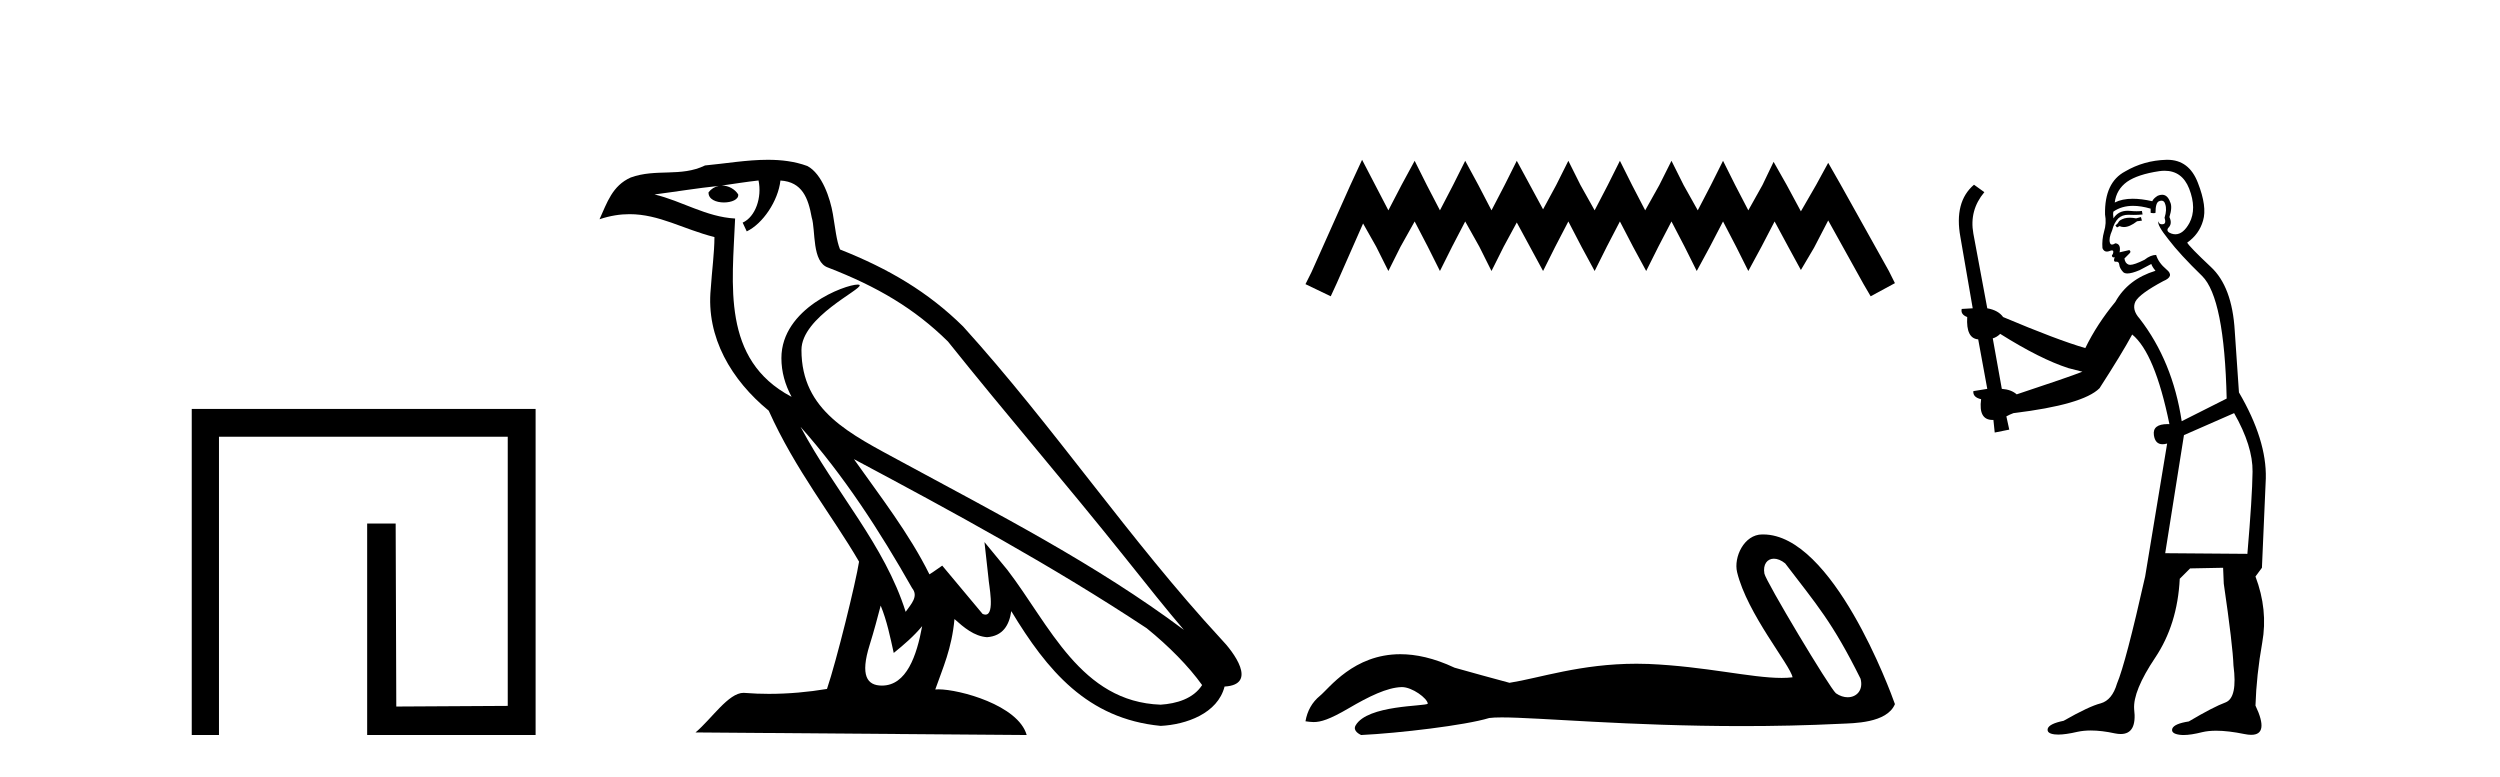 <?xml version='1.0' encoding='UTF-8' standalone='yes'?><svg xmlns='http://www.w3.org/2000/svg' xmlns:xlink='http://www.w3.org/1999/xlink' width='132.0' height='41.0' ><path d='M 10.124 21.59 L 10.124 38.809 L 11.562 38.809 L 11.562 23.061 L 26.809 23.061 L 26.809 37.271 L 20.924 37.305 L 20.891 27.642 L 19.386 27.642 L 19.386 38.809 L 28.28 38.809 L 28.28 21.59 Z' style='fill:#000000;stroke:none' /><path d='M 42.27 22.54 L 42.27 22.54 C 44.564 25.118 46.464 28.06 48.157 31.048 C 48.513 31.486 48.112 31.888 47.819 32.305 C 46.703 28.763 44.136 26.03 42.27 22.54 ZM 40.05 9.529 C 40.241 10.422 39.889 11.451 39.212 11.755 L 39.428 12.217 C 40.274 11.815 41.086 10.612 41.207 9.532 C 42.362 9.601 42.677 10.47 42.858 11.479 C 43.074 12.168 42.855 13.841 43.728 14.13 C 46.309 15.129 48.281 16.285 50.051 18.031 C 53.106 21.852 56.299 25.552 59.354 29.376 C 60.541 30.865 61.626 32.228 62.508 33.257 C 57.868 29.789 52.684 27.136 47.599 24.38 C 44.896 22.911 42.317 21.71 42.317 18.477 C 42.317 16.738 45.522 15.281 45.389 15.055 C 45.378 15.035 45.341 15.026 45.282 15.026 C 44.625 15.026 41.258 16.274 41.258 18.907 C 41.258 19.637 41.453 20.313 41.792 20.944 C 41.787 20.944 41.782 20.943 41.777 20.943 C 38.084 18.986 38.67 15.028 38.814 11.538 C 37.279 11.453 36.015 10.616 34.558 10.267 C 35.688 10.121 36.815 9.933 37.948 9.816 L 37.948 9.816 C 37.735 9.858 37.541 9.982 37.411 10.154 C 37.393 10.526 37.814 10.69 38.224 10.69 C 38.624 10.69 39.014 10.534 38.977 10.264 C 38.796 9.982 38.466 9.799 38.128 9.799 C 38.118 9.799 38.108 9.799 38.099 9.799 C 38.662 9.719 39.413 9.599 40.05 9.529 ZM 46.5 31.976 C 46.831 32.78 47.002 33.632 47.189 34.476 C 47.727 34.04 48.249 33.593 48.69 33.06 L 48.69 33.06 C 48.403 34.623 47.866 36.199 46.565 36.199 C 45.777 36.199 45.412 35.667 45.917 34.054 C 46.155 33.293 46.345 32.566 46.5 31.976 ZM 45.086 24.242 L 45.086 24.242 C 50.352 27.047 55.566 29.879 60.546 33.171 C 61.719 34.122 62.764 35.181 63.472 36.172 C 63.002 36.901 62.109 37.152 61.283 37.207 C 57.068 37.06 55.418 32.996 53.191 30.093 L 51.98 28.622 L 52.189 30.507 C 52.203 30.846 52.551 32.452 52.033 32.452 C 51.988 32.452 51.938 32.44 51.881 32.415 L 49.75 29.865 C 49.522 30.015 49.308 30.186 49.073 30.325 C 48.016 28.187 46.469 26.196 45.086 24.242 ZM 40.541 8.437 C 39.435 8.437 38.301 8.636 37.226 8.736 C 35.944 9.361 34.645 8.884 33.3 9.373 C 32.329 9.809 32.057 10.693 31.655 11.576 C 32.227 11.386 32.748 11.308 33.239 11.308 C 34.806 11.308 36.067 12.097 37.723 12.518 C 37.72 13.349 37.59 14.292 37.528 15.242 C 37.271 17.816 38.628 20.076 40.589 21.685 C 41.994 24.814 43.938 27.214 45.358 29.655 C 45.188 30.752 44.168 34.89 43.665 36.376 C 42.679 36.542 41.627 36.636 40.593 36.636 C 40.175 36.636 39.761 36.62 39.354 36.588 C 39.323 36.584 39.291 36.582 39.26 36.582 C 38.462 36.582 37.585 37.945 36.724 38.673 L 54.209 38.809 C 53.763 37.233 50.656 36.397 49.552 36.397 C 49.489 36.397 49.432 36.399 49.382 36.405 C 49.772 35.29 50.258 34.243 50.396 32.686 C 50.884 33.123 51.432 33.595 52.115 33.644 C 52.95 33.582 53.289 33.011 53.395 32.267 C 55.287 35.396 57.402 37.951 61.283 38.327 C 62.624 38.261 64.295 37.675 64.657 36.25 C 66.436 36.149 65.131 34.416 64.471 33.737 C 59.631 28.498 55.635 22.517 50.852 17.238 C 49.01 15.421 46.93 14.192 44.355 13.173 C 44.163 12.702 44.1 12.032 43.975 11.295 C 43.839 10.491 43.41 9.174 42.626 8.765 C 41.958 8.519 41.255 8.437 40.541 8.437 Z' style='fill:#000000;stroke:none' /><path d='M 71.918 8.437 L 71.277 9.825 L 69.249 14.363 L 68.929 15.003 L 70.263 15.644 L 70.583 14.95 L 71.971 11.8 L 72.665 13.028 L 73.306 14.309 L 73.947 13.028 L 74.694 11.693 L 75.388 13.028 L 76.029 14.309 L 76.669 13.028 L 77.363 11.693 L 78.111 13.028 L 78.751 14.309 L 79.392 13.028 L 80.086 11.747 L 80.78 13.028 L 81.474 14.309 L 82.115 13.028 L 82.809 11.693 L 83.503 13.028 L 84.197 14.309 L 84.837 13.028 L 85.531 11.693 L 86.225 13.028 L 86.919 14.309 L 87.56 13.028 L 88.254 11.693 L 88.948 13.028 L 89.588 14.309 L 90.282 13.028 L 90.976 11.693 L 91.67 13.028 L 92.311 14.309 L 93.005 13.028 L 93.699 11.693 L 94.447 13.081 L 95.087 14.256 L 95.781 13.081 L 96.529 11.64 L 98.397 15.003 L 98.771 15.644 L 100.052 14.95 L 99.732 14.309 L 97.169 9.718 L 96.529 8.597 L 95.888 9.771 L 95.087 11.159 L 94.34 9.771 L 93.646 8.544 L 93.058 9.771 L 92.311 11.106 L 91.617 9.771 L 90.976 8.49 L 90.336 9.771 L 89.642 11.106 L 88.894 9.771 L 88.254 8.49 L 87.613 9.771 L 86.866 11.106 L 86.172 9.771 L 85.531 8.49 L 84.891 9.771 L 84.197 11.106 L 83.449 9.771 L 82.809 8.49 L 82.168 9.771 L 81.474 11.053 L 80.78 9.771 L 80.086 8.49 L 79.445 9.771 L 78.751 11.106 L 78.057 9.771 L 77.363 8.49 L 76.723 9.771 L 76.029 11.106 L 75.335 9.771 L 74.694 8.49 L 74 9.771 L 73.306 11.106 L 72.612 9.771 L 71.918 8.437 Z' style='fill:#000000;stroke:none' /><path d='M 93.661 29.499 C 93.84 29.499 94.049 29.577 94.259 29.748 C 95.924 31.932 96.746 32.838 98.237 35.836 C 98.396 36.434 98.034 36.815 97.559 36.815 C 97.361 36.815 97.143 36.749 96.935 36.604 C 96.597 36.313 93.231 30.69 93.16 30.285 C 93.074 29.798 93.311 29.499 93.661 29.499 ZM 93.048 28.218 C 92.087 28.218 91.528 29.42 91.719 30.211 C 92.252 32.415 94.526 35.109 94.647 35.762 C 94.467 35.784 94.275 35.794 94.07 35.794 C 92.452 35.794 90.05 35.186 87.045 35.057 C 86.829 35.049 86.617 35.045 86.409 35.045 C 83.449 35.045 81.284 35.804 79.702 36.052 C 78.711 35.786 77.743 35.52 76.8 35.254 C 75.707 34.74 74.758 34.542 73.939 34.542 C 71.471 34.542 70.181 36.342 69.69 36.742 C 69.279 37.08 69.025 37.528 68.929 38.084 C 69.079 38.104 69.213 38.125 69.361 38.125 C 69.735 38.125 70.193 37.993 71.214 37.395 C 72.278 36.771 73.24 36.301 74 36.279 C 74.007 36.278 74.014 36.278 74.021 36.278 C 74.564 36.278 75.364 36.868 75.388 37.155 C 75.267 37.3 72.201 37.211 71.577 38.301 C 71.405 38.602 71.818 38.785 71.867 38.809 C 73.85 38.713 77.372 38.298 78.63 37.911 C 78.788 37.889 79.01 37.879 79.293 37.879 C 81.234 37.879 85.993 38.338 91.992 38.338 C 93.652 38.338 95.407 38.303 97.223 38.214 C 97.831 38.183 99.634 38.193 100.052 37.177 C 99.81 36.476 96.766 28.228 93.101 28.219 C 93.083 28.218 93.066 28.218 93.048 28.218 Z' style='fill:#000000;stroke:none' /><path d='M 113.042 11.461 L 112.785 11.53 Q 112.606 11.495 112.452 11.495 Q 112.299 11.495 112.17 11.53 Q 111.914 11.615 111.863 11.717 Q 111.812 11.82 111.692 11.905 L 111.778 12.008 L 111.914 11.94 Q 112.022 11.988 112.143 11.988 Q 112.446 11.988 112.837 11.683 L 113.093 11.649 L 113.042 11.461 ZM 114.29 9.016 Q 115.213 9.016 115.587 9.958 Q 115.997 11.017 115.604 11.769 Q 115.276 12.37 114.86 12.37 Q 114.757 12.37 114.647 12.332 Q 114.357 12.23 114.476 12.042 Q 114.716 11.82 114.545 11.461 Q 114.716 10.915 114.579 10.658 Q 114.441 10.283 114.158 10.283 Q 114.054 10.283 113.93 10.334 Q 113.708 10.47 113.639 10.624 Q 113.066 10.494 112.609 10.494 Q 112.045 10.494 111.658 10.693 Q 111.743 10.009 112.307 9.599 Q 112.871 9.206 114.015 9.036 Q 114.158 9.016 114.29 9.016 ZM 105.611 17.628 Q 107.729 18.96 109.215 19.438 L 109.95 19.626 Q 109.215 19.917 106.482 20.822 Q 106.192 20.566 105.696 20.532 L 105.218 17.867 Q 105.44 17.799 105.611 17.628 ZM 114.129 10.595 Q 114.274 10.595 114.323 10.778 Q 114.425 11.068 114.289 11.495 Q 114.391 11.82 114.203 11.837 Q 114.172 11.842 114.144 11.842 Q 113.993 11.842 113.964 11.683 L 113.964 11.683 Q 113.879 11.871 114.494 12.64 Q 115.091 13.426 116.27 14.57 Q 117.449 15.732 117.568 21.044 L 115.194 22.24 Q 114.716 19.08 112.973 16.825 Q 112.546 16.347 112.751 15.92 Q 112.973 15.51 114.22 14.843 Q 114.835 14.587 114.391 14.228 Q 113.964 13.87 113.844 13.46 Q 113.554 13.46 113.23 13.716 Q 112.693 13.984 112.472 13.984 Q 112.425 13.984 112.392 13.972 Q 112.205 13.904 112.17 13.648 L 112.427 13.391 Q 112.546 13.289 112.427 13.204 L 111.914 13.323 Q 112 12.879 111.692 12.845 Q 111.585 12.914 111.515 12.914 Q 111.43 12.914 111.402 12.811 Q 111.333 12.589 111.521 12.162 Q 111.624 11.752 111.846 11.53 Q 112.051 11.34 112.372 11.34 Q 112.399 11.34 112.427 11.342 Q 112.546 11.347 112.664 11.347 Q 112.899 11.347 113.127 11.325 L 113.093 11.137 Q 112.965 11.154 112.815 11.154 Q 112.666 11.154 112.495 11.137 Q 112.416 11.128 112.342 11.128 Q 111.843 11.128 111.59 11.53 Q 111.555 11.273 111.59 11.171 Q 112.022 10.869 112.625 10.869 Q 113.048 10.869 113.554 11.017 L 113.554 11.239 Q 113.631 11.256 113.695 11.256 Q 113.759 11.256 113.81 11.239 Q 113.81 10.693 113.998 10.624 Q 114.071 10.595 114.129 10.595 ZM 117.961 21.813 Q 118.952 23.555 118.935 24.905 Q 118.918 26.254 118.662 29.243 L 114.323 29.209 L 115.313 22.974 L 117.961 21.813 ZM 114.437 8.437 Q 114.406 8.437 114.374 8.438 Q 113.195 8.472 112.205 9.053 Q 111.111 9.633 111.146 11.325 Q 111.231 11.786 111.094 12.23 Q 110.975 12.657 111.009 13.101 Q 111.082 13.284 111.242 13.284 Q 111.307 13.284 111.385 13.255 Q 111.464 13.22 111.512 13.22 Q 111.628 13.22 111.555 13.426 Q 111.487 13.46 111.521 13.545 Q 111.544 13.591 111.597 13.591 Q 111.624 13.591 111.658 13.579 L 111.658 13.579 Q 111.562 13.82 111.706 13.82 Q 111.716 13.82 111.726 13.819 Q 111.74 13.817 111.753 13.817 Q 111.882 13.817 111.897 13.972 Q 111.914 14.16 112.102 14.365 Q 112.176 14.439 112.326 14.439 Q 112.558 14.439 112.973 14.263 L 113.588 13.938 Q 113.639 14.092 113.81 14.297 Q 112.358 14.741 111.692 15.937 Q 110.718 17.115 110.104 18.379 Q 108.634 17.952 105.765 16.74 Q 105.508 16.381 104.928 16.278 L 104.193 12.332 Q 103.971 11.102 104.774 10.146 L 104.227 9.753 Q 103.168 10.658 103.51 12.52 L 104.159 16.278 L 103.578 16.312 Q 103.51 16.603 103.869 16.74 Q 103.8 17.867 104.449 17.918 L 104.928 20.532 Q 104.552 20.6 104.193 20.651 Q 104.159 20.976 104.603 21.078 Q 104.454 22.173 105.206 22.173 Q 105.229 22.173 105.252 22.172 L 105.321 22.838 L 106.089 22.684 L 105.936 21.984 Q 106.123 21.881 106.311 21.813 Q 109.984 21.369 110.855 20.498 Q 112.034 18.67 112.58 17.662 Q 113.776 18.636 114.545 22.394 Q 114.497 22.392 114.452 22.392 Q 113.644 22.392 113.725 22.974 Q 113.792 23.456 114.183 23.456 Q 114.292 23.456 114.425 23.419 L 114.425 23.419 L 113.264 30.439 Q 112.239 35 111.778 36.093 Q 111.521 36.964 110.923 37.135 Q 110.308 37.289 108.959 38.058 Q 108.207 38.211 108.122 38.468 Q 108.054 38.724 108.481 38.775 Q 108.569 38.786 108.674 38.786 Q 109.063 38.786 109.694 38.639 Q 110.015 38.57 110.396 38.57 Q 110.968 38.57 111.675 38.724 Q 111.838 38.756 111.975 38.756 Q 112.845 38.756 112.683 37.443 Q 112.615 36.486 113.793 34.727 Q 114.972 32.967 115.091 30.559 L 115.638 30.012 L 117.38 29.978 L 117.415 30.815 Q 117.893 34.095 117.927 35.137 Q 118.149 36.828 117.517 37.084 Q 116.868 37.323 115.57 38.092 Q 114.801 38.211 114.699 38.468 Q 114.613 38.724 115.057 38.792 Q 115.164 38.809 115.294 38.809 Q 115.685 38.809 116.287 38.656 Q 116.603 38.582 117.013 38.582 Q 117.647 38.582 118.508 38.758 Q 118.708 38.799 118.863 38.799 Q 119.824 38.799 119.089 37.255 Q 119.14 35.649 119.447 33.924 Q 119.755 32.199 119.089 30.439 L 119.43 29.978 L 119.635 25.263 Q 119.686 23.231 118.217 20.72 Q 118.149 19.797 117.995 17.474 Q 117.859 15.134 116.731 14.092 Q 115.604 13.033 115.484 12.811 Q 116.116 12.367 116.321 11.649 Q 116.543 10.915 116.048 9.651 Q 115.582 8.437 114.437 8.437 Z' style='fill:#000000;stroke:none' /></svg>